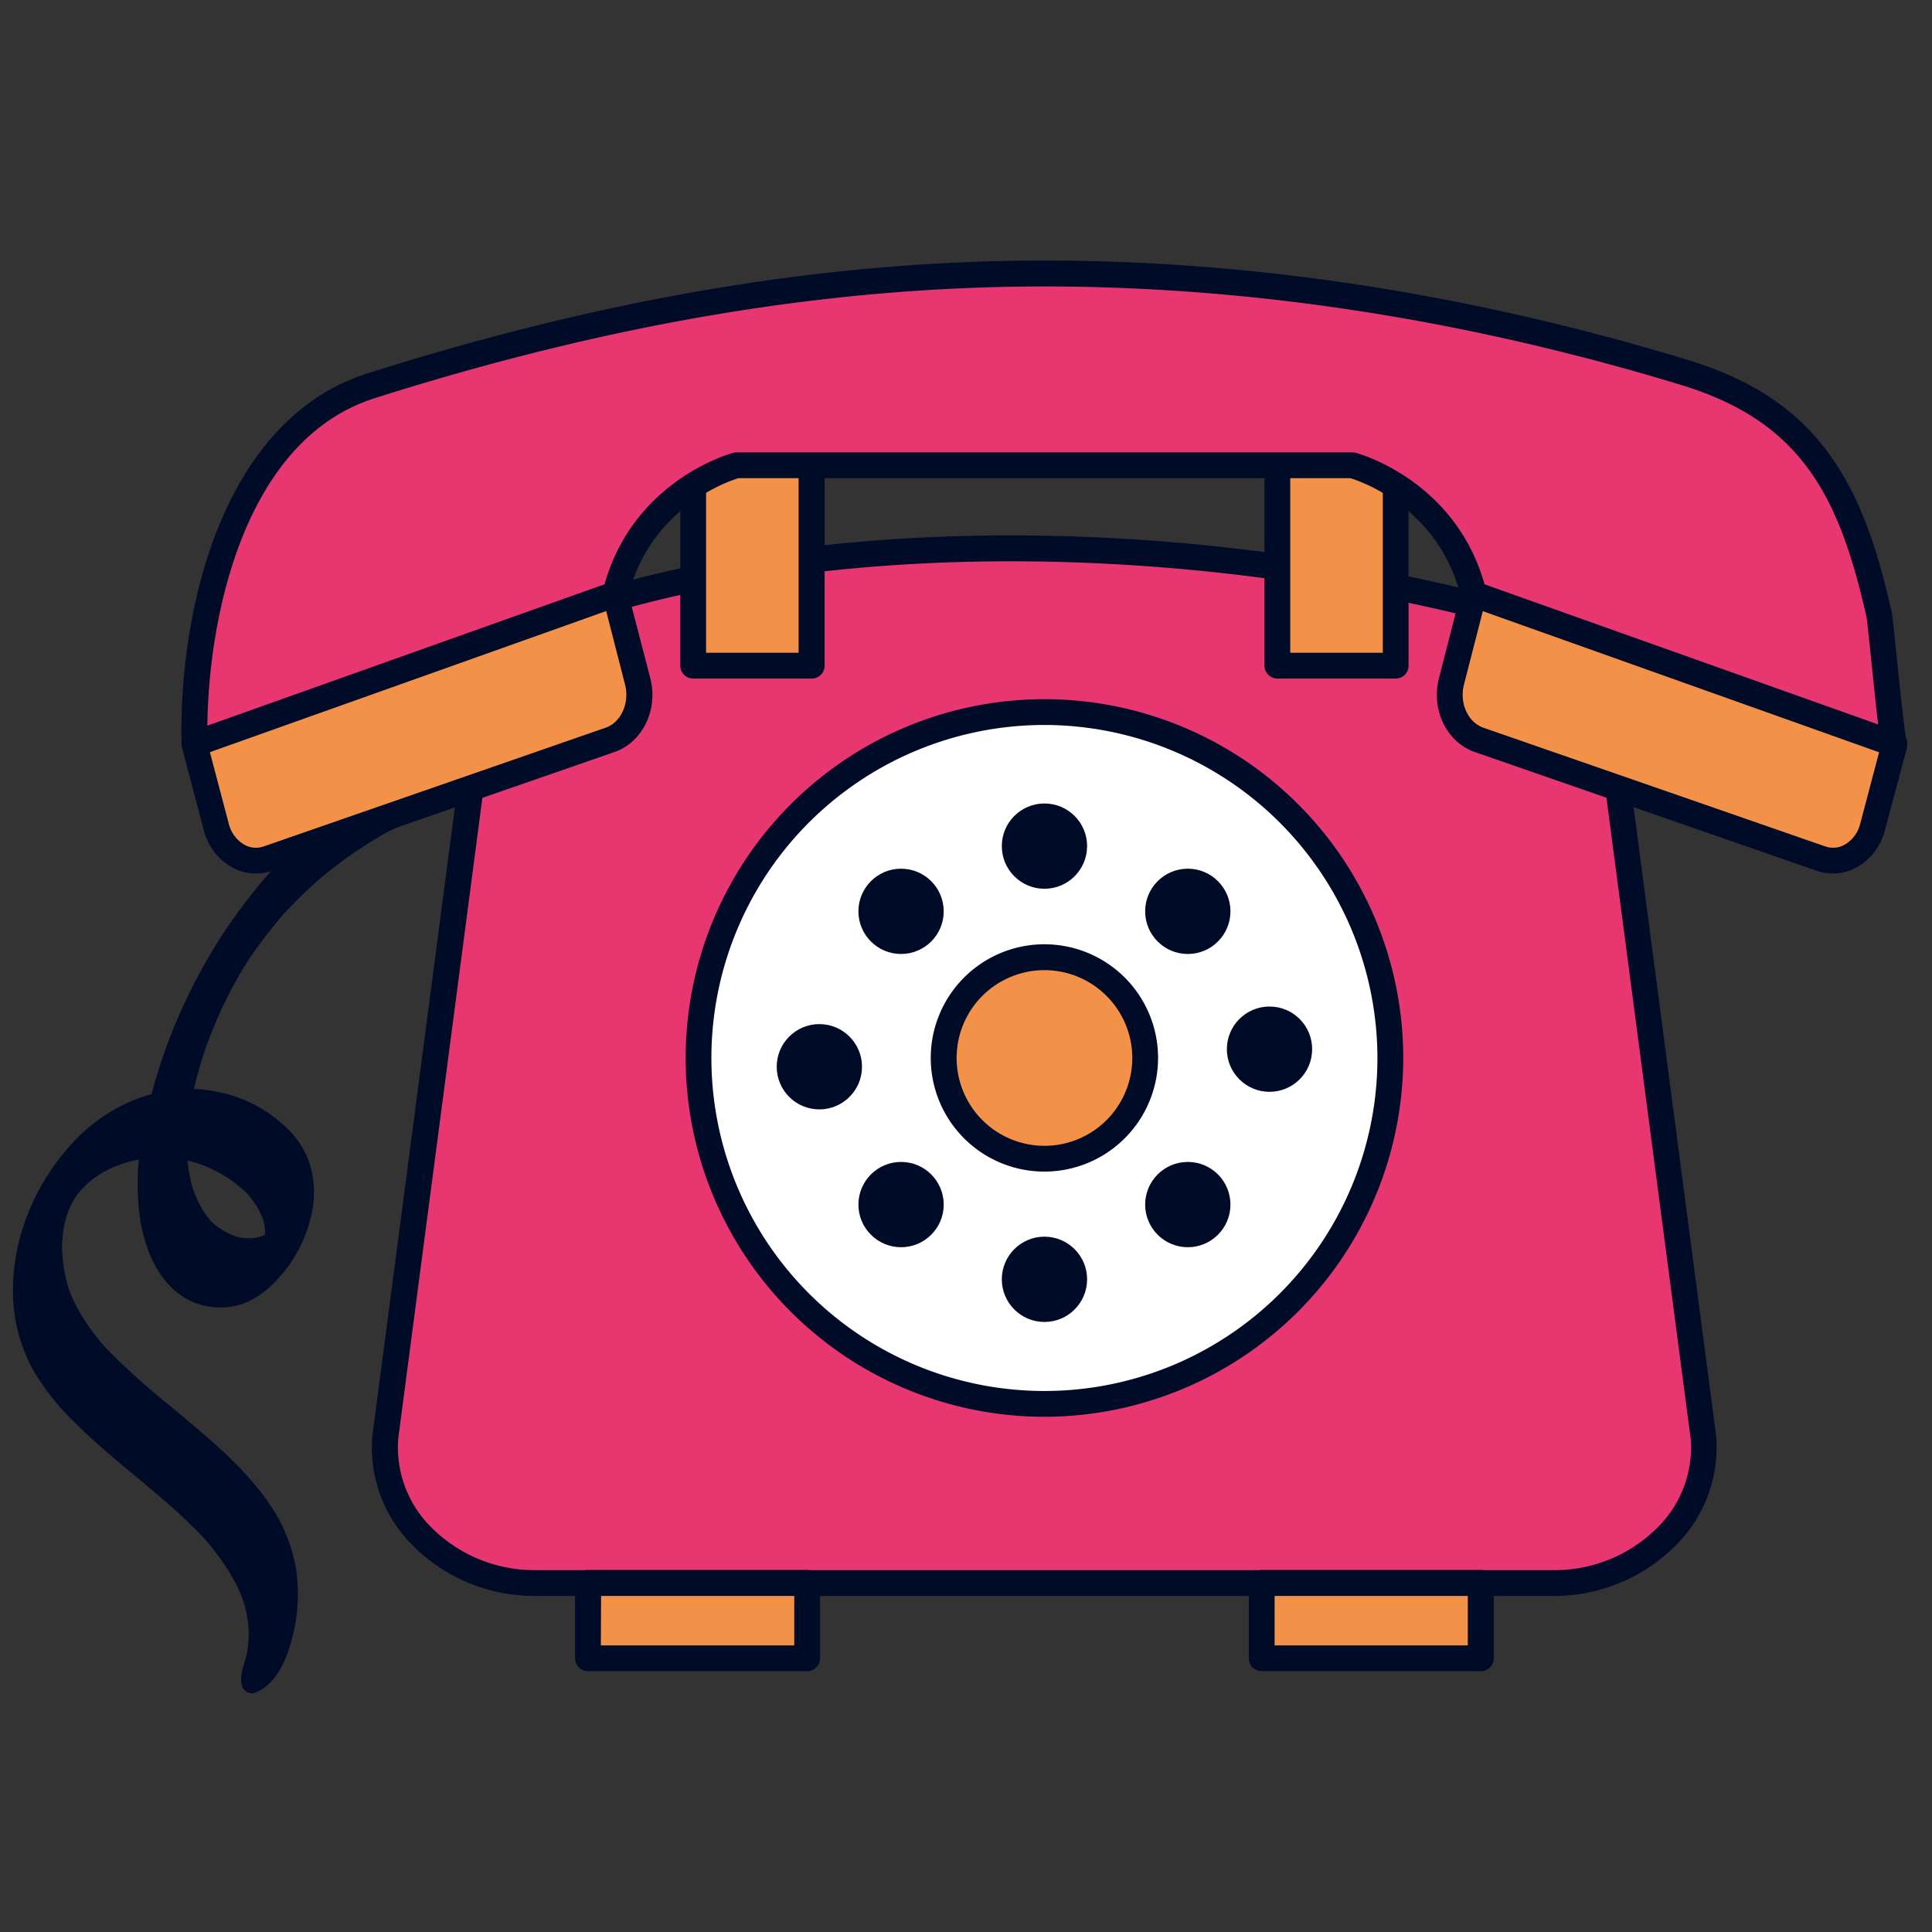 <?xml version="1.0" encoding="UTF-8"?> <svg xmlns="http://www.w3.org/2000/svg" id="Livello_1" data-name="Livello 1" viewBox="0 0 410 410"><rect x="0" y="0" width="410" height="410" fill="#333333" stroke="none"/><defs><style>.cls-1{fill:#000b28;}.cls-2{fill:#e83670;}.cls-3{fill:#fff;}.cls-4{fill:#f39149;}</style></defs><path class="cls-1" d="M107,154.47a91.15,91.15,0,0,0-35.11,17,110.62,110.62,0,0,0-27.95,32.23,116.35,116.35,0,0,0-13.68,36.92,54.29,54.29,0,0,0-.46,18.51c1,5.65,3.16,11.34,7.68,15.07a14.66,14.66,0,0,0,14,2.48c3.53-1.21,6.37-3.86,8.71-6.68a29.31,29.31,0,0,0,5.84-12,20.86,20.86,0,0,0-.42-11.38,18.3,18.3,0,0,0-4.31-6.78,28.68,28.68,0,0,0-14.91-8.08c-11.06-2.44-22.43,2-30.2,9.95C7.3,250.81,2,263.7,2.84,276.47a34.54,34.54,0,0,0,4.61,15,53.6,53.6,0,0,0,8.74,10.72c6.73,6.71,14.44,12.32,21.45,18.7,1.68,1.53,3.33,3.11,4.9,4.75l-.71-.75A48.25,48.25,0,0,1,50,336a31.17,31.17,0,0,1,1.35,3c.19.5.33,1,.54,1.54-.21-.5-.26-.89-.07-.2.09.33.18.65.26,1a28.15,28.15,0,0,1,.58,3.28c.06.52.1,1,.13,1.56,0,.23,0,1.43,0,.31s0,.07,0,.33a30.51,30.51,0,0,1-.41,4.17c-.15,1,.38-1.75.08-.44-.08.35-.15.69-.24,1-.19.8-.42,1.59-.67,2.38-.36,1.14-.64,3.26.05,4.39a2.24,2.24,0,0,0,2.92.73c3.51-1.5,5.7-5.62,6.78-9.05a37.05,37.05,0,0,0,1.47-17.45,34.5,34.5,0,0,0-5.57-13.35c-5.71-8.37-13.9-14.82-21.61-21.25a150.81,150.81,0,0,1-12.54-11.3l.72.76a42.44,42.44,0,0,1-8.27-11.65c-.27-.59-.52-1.2-.75-1.82-.12-.32-.23-.65-.35-1-.35-1,.17.65,0-.11a34,34,0,0,1-.86-3.88,39,39,0,0,1-.37-3.9c-.05-1,0,1.32,0,.34,0-.33,0-.67,0-1q0-.93.12-1.86c.06-.62.14-1.23.23-1.84l.09-.56c.08-.63-.26,1.12-.2,1a3.42,3.42,0,0,0,.2-1c.14-.6.29-1.2.46-1.79.09-.32.19-.63.28-.95.41-1.35-.62,1.68-.24.69.21-.58.43-1.15.67-1.71.11-.26.22-.51.34-.77l.24-.51c.37-.83-1,2-.61,1.2.29-.53.57-1.07.88-1.59l.43-.72.23-.36c.49-.8-1.35,2-.67,1,.35-.49.7-1,1.07-1.46l.52-.66c.88-1.1-1.21,1.34-.49.56.41-.44.81-.89,1.24-1.31l.71-.68c.23-.21,1.17-1,.16-.16s-.07.06.19-.14.44-.35.66-.51c.52-.39,1.06-.77,1.61-1.12.27-.18.55-.35.83-.52.93-.56-.65.34-.32.18.6-.29,1.17-.61,1.78-.88a28,28,0,0,1,4.05-1.46,4.72,4.72,0,0,0,1-.25c-.61.36-.8.16-.33.08l.59-.11c.74-.13,1.49-.23,2.24-.31a29.44,29.44,0,0,1,9.54.62l-1-.25a27.39,27.39,0,0,1,13.08,7.36l-.72-.75a19.47,19.47,0,0,1,2.57,3.35,18.44,18.44,0,0,1,.91,1.77c.12.28.22.57.33.85.17.48.14.38-.08-.3.06.2.11.39.16.59a14.12,14.12,0,0,1,.31,1.82c0,.2.1,1.59.05.5s0,.31-.06.53-.1.65-.12,1c.1-2,.2-1,0-.42-.48,1.85.6-1.38.12-.22l-.39.92c-.52,1.27,1.11-2,.4-.82-.94,1.5.94-1.25.48-.68-.22.26-.42.54-.63.81,1.49-2,1-1.17.55-.69-.93.9.24-.39.52-.43-.23,0-.66.5-.86.63-.47.3-1.14.35.39-.21-.23.09-.47.23-.7.33-.55.24-1.13.35-1.69.56,1.15-.43.63-.14.19-.08-.25,0-.5.06-.76.08a12.24,12.24,0,0,1-3.57-.29l1,.25a14.19,14.19,0,0,1-6.77-3.94l.72.75a17.79,17.79,0,0,1-3.1-4.66c-.41-.86-.75-1.74-1.07-2.63-.06-.17-.27-.84-.07-.18s-.06-.26-.09-.34c-.14-.52-.27-1-.38-1.57a35.89,35.89,0,0,1-.76-5.94l0-.85c0-.51.22-1.06,0,.28a10.73,10.73,0,0,0,0-1.39c0-1.18.11-2.35.22-3.52s.22-2,.36-3c.08-.54.16-1.08.25-1.62,0-.23.1-.48.13-.71-.26,2.06-.15.76,0,.29.44-2.23,1-4.44,1.61-6.63.28-1,.59-2,.9-3,.19-.58.38-1.16.58-1.74s.5-1.34-.3.85c.13-.34.24-.68.37-1,.72-2,1.51-4,2.35-5.93.4-.94.81-1.87,1.24-2.79L48,212.1c.17-.35,1.09-2.22.29-.61s0-.05.22-.42l.63-1.21c.44-.8.88-1.6,1.33-2.4.55-1,1.12-1.91,1.7-2.85l.82-1.28c.17-.27.9-1.38,0,0s-.18.26,0,0c1.35-2,2.78-3.94,4.28-5.82.67-.85,1.35-1.68,2-2.5.37-.43,1.14-1.21-.44.5.18-.19.34-.38.51-.57.42-.48.85-1,1.28-1.41,1.59-1.72,3.25-3.39,5-5q1.19-1.1,2.4-2.16c1-.9-1,.87-.33.28l.73-.61c.49-.41,1-.81,1.48-1.2q2.67-2.13,5.51-4.06c1.1-.74,2.21-1.47,3.34-2.17.54-.33,1.08-.66,1.63-1l.82-.48c1-.58-1.07.58,0,0,2.23-1.2,4.48-2.35,6.8-3.38a84.36,84.36,0,0,1,15.14-5.05c1.44-.34,3.15-2.34,3.95-3.39a15.91,15.91,0,0,0,2.83-5.67c.3-1.27.79-3.22,0-4.38s-1.67-1-2.92-.73Z"></path><path class="cls-2" d="M133.15,126.19c54.84-14.81,121.14-11.76,176,1.22,15.67,3.71,31.33,10.78,32.59,27l19.81,150.87c1.29,16.6-13.43,30.7-32,30.7H113.79c-18.61,0-33.33-14.1-32-30.7,0,0,19.8-150.67,19.82-150.87C102.78,138.67,116.63,130.66,133.15,126.19Z"></path><path class="cls-1" d="M329.5,338.68H113.79A36.39,36.39,0,0,1,87,327.38,29.29,29.29,0,0,1,79,305a.61.61,0,0,1,0-.14c.2-1.49,19.37-147.46,19.8-150.8,1.18-14.76,12.17-24.75,33.59-30.54,50.37-13.61,116.67-13.16,177.34,1.2,22.17,5.24,33.52,14.84,34.68,29.33l19.8,150.81s0,.09,0,.14a29.33,29.33,0,0,1-8,22.35A36.39,36.39,0,0,1,329.5,338.68Zm-245-33.15a23.89,23.89,0,0,0,6.57,18.13,30.89,30.89,0,0,0,22.74,9.55H329.5a30.91,30.91,0,0,0,22.75-9.55,23.93,23.93,0,0,0,6.57-18.13L339,154.72c0-.05,0-.09,0-.14-.92-11.85-10.9-19.87-30.49-24.51-59.83-14.15-125.12-14.62-174.65-1.23l-.71-2.65.71,2.65c-19,5.11-28.62,13.54-29.57,25.74C104.29,154.68,104.27,154.87,84.48,305.53Z"></path><circle class="cls-3" cx="221.65" cy="224.52" r="73.4"></circle><path class="cls-1" d="M221.65,300.66a76.14,76.14,0,1,1,76.14-76.14A76.22,76.22,0,0,1,221.65,300.66Zm0-146.81a70.67,70.67,0,1,0,70.66,70.67A70.75,70.75,0,0,0,221.65,153.85Z"></path><circle class="cls-4" cx="221.65" cy="224.52" r="21.38"></circle><path class="cls-1" d="M221.65,248.63a24.12,24.12,0,1,1,24.11-24.11A24.14,24.14,0,0,1,221.65,248.63Zm0-42.75a18.64,18.64,0,1,0,18.64,18.64A18.66,18.66,0,0,0,221.65,205.88Z"></path><circle class="cls-1" cx="221.65" cy="271.49" r="9.05"></circle><circle class="cls-1" cx="221.65" cy="179.56" r="9.05"></circle><circle class="cls-1" cx="191.22" cy="255.63" r="9.05"></circle><circle class="cls-1" cx="173.88" cy="226.38" r="9.05"></circle><circle class="cls-1" cx="191.22" cy="193.4" r="9.05"></circle><circle class="cls-1" cx="252.07" cy="193.4" r="9.05"></circle><circle class="cls-1" cx="269.41" cy="222.65" r="9.05"></circle><circle class="cls-1" cx="252.07" cy="255.63" r="9.05"></circle><rect class="cls-4" x="147.1" y="97.52" width="25.11" height="43.72"></rect><path class="cls-1" d="M172.22,144H147.1a2.73,2.73,0,0,1-2.73-2.73V97.52a2.74,2.74,0,0,1,2.73-2.74h25.12A2.74,2.74,0,0,1,175,97.52v43.72A2.73,2.73,0,0,1,172.22,144Zm-22.38-5.47h19.64V100.25H149.84Z"></path><rect class="cls-4" x="271.08" y="97.52" width="25.11" height="43.72"></rect><path class="cls-1" d="M296.19,144H271.08a2.74,2.74,0,0,1-2.74-2.73V97.52a2.74,2.74,0,0,1,2.74-2.74h25.11a2.74,2.74,0,0,1,2.73,2.74v43.72A2.73,2.73,0,0,1,296.19,144Zm-22.38-5.47h19.64V100.25H273.81Z"></path><path class="cls-4" d="M41.27,157.89l4.65,17.62c1.4,5.3,6.31,8.3,11,6.69L129.44,157c4.6-1.6,7.22-7.13,5.87-12.4l-4.75-18.52"></path><path class="cls-1" d="M54.32,185.37a10.59,10.59,0,0,1-5-1.26,12.52,12.52,0,0,1-6.06-7.91l-4.65-17.61,5.29-1.4,4.65,17.62a7.06,7.06,0,0,0,3.34,4.47,5,5,0,0,0,4.09.34l72.55-25.19c3.27-1.14,5.12-5.24,4.12-9.14l-4.75-18.52,5.3-1.36L138,143.93c1.72,6.7-1.63,13.59-7.63,15.67L57.78,184.79A10.6,10.6,0,0,1,54.32,185.37Z"></path><path class="cls-4" d="M402,157.89l-4.65,17.62c-1.4,5.3-6.31,8.3-11,6.69L313.86,157c-4.61-1.6-7.23-7.13-5.88-12.4l4.75-18.52"></path><path class="cls-1" d="M389,185.37a10.65,10.65,0,0,1-3.46-.58L313,159.6c-6-2.08-9.35-9-7.63-15.67l4.75-18.52,5.31,1.36-4.76,18.52c-1,3.9.85,8,4.12,9.14l72.56,25.19a5,5,0,0,0,4.08-.34,7.06,7.06,0,0,0,3.34-4.47l4.65-17.62,5.29,1.4L400,176.2a12.48,12.48,0,0,1-6.06,7.91A10.56,10.56,0,0,1,389,185.37Z"></path><path class="cls-2" d="M378.28,89.72c-5.4-4.49-12.19-8-20.94-10.71-44.1-13.41-89.49-21-135.69-21-48.76,0-96.62,9.13-143,23.85-29.08,9.23-38.05,48.16-37.41,76l89.29-31.8c5.39-21.88,25.77-27.35,25.77-27.35H287s20.37,5.47,25.76,27.35L402,157.89c-.61-.22-2.86-25.7-3.3-27.66C394.68,112.48,389.52,99.08,378.28,89.72Z"></path><path class="cls-1" d="M402,160.62a2.89,2.89,0,0,1-.91-.15l-89.29-31.8a2.73,2.73,0,0,1-1.74-1.93c-4.63-18.76-20.91-24.47-23.51-25.27H156.72c-2.58.79-18.88,6.5-23.5,25.27a2.77,2.77,0,0,1-1.74,1.93L42.19,160.46A2.74,2.74,0,0,1,38.53,158c-.37-16.14,2.46-32.92,7.76-46C53.13,95,64,83.68,77.85,79.29c50.81-16.13,97.85-24,143.8-24,44.58,0,90.5,7.09,136.49,21.08,8.91,2.71,16.07,6.38,21.89,11.23h0c12.8,10.66,17.83,26.49,21.35,42,.2.85.5,3.7,1.2,10.5.58,5.57,1.53,14.77,1.93,16.61a2.74,2.74,0,0,1-2.49,3.89Zm1-5.29Zm0,0Zm0,0Zm0,0h0ZM221.65,60.79c-45.38,0-91.88,7.76-142.15,23.72C51.92,93.27,44.28,130.64,44,154l84.29-30c6.21-22,26.46-27.67,27.34-27.91a2.82,2.82,0,0,1,.71-.09H287a2.88,2.88,0,0,1,.71.09c.87.24,21.12,5.91,27.33,27.91l83.54,29.74c-.36-2.84-.78-7-1.41-13.06-.44-4.28-.94-9.12-1.09-9.86-3.83-16.84-8.62-29.92-19.52-39-5.25-4.37-11.78-7.7-20-10.19C311.07,67.8,265.69,60.79,221.65,60.79Z"></path><rect class="cls-4" x="124.78" y="335.94" width="46.52" height="15.97"></rect><path class="cls-1" d="M171.29,354.65H124.78a2.74,2.74,0,0,1-2.74-2.74v-16a2.74,2.74,0,0,1,2.74-2.73h46.51a2.73,2.73,0,0,1,2.74,2.73v16A2.74,2.74,0,0,1,171.29,354.65Zm-43.78-5.47h41.05v-10.5h-41Z"></path><rect class="cls-4" x="267.75" y="335.94" width="46.52" height="15.97"></rect><path class="cls-1" d="M314.27,354.65H267.75a2.74,2.74,0,0,1-2.74-2.74v-16a2.74,2.74,0,0,1,2.74-2.73h46.52a2.73,2.73,0,0,1,2.73,2.73v16A2.74,2.74,0,0,1,314.27,354.65Zm-43.78-5.47h41v-10.5h-41Z"></path></svg> 